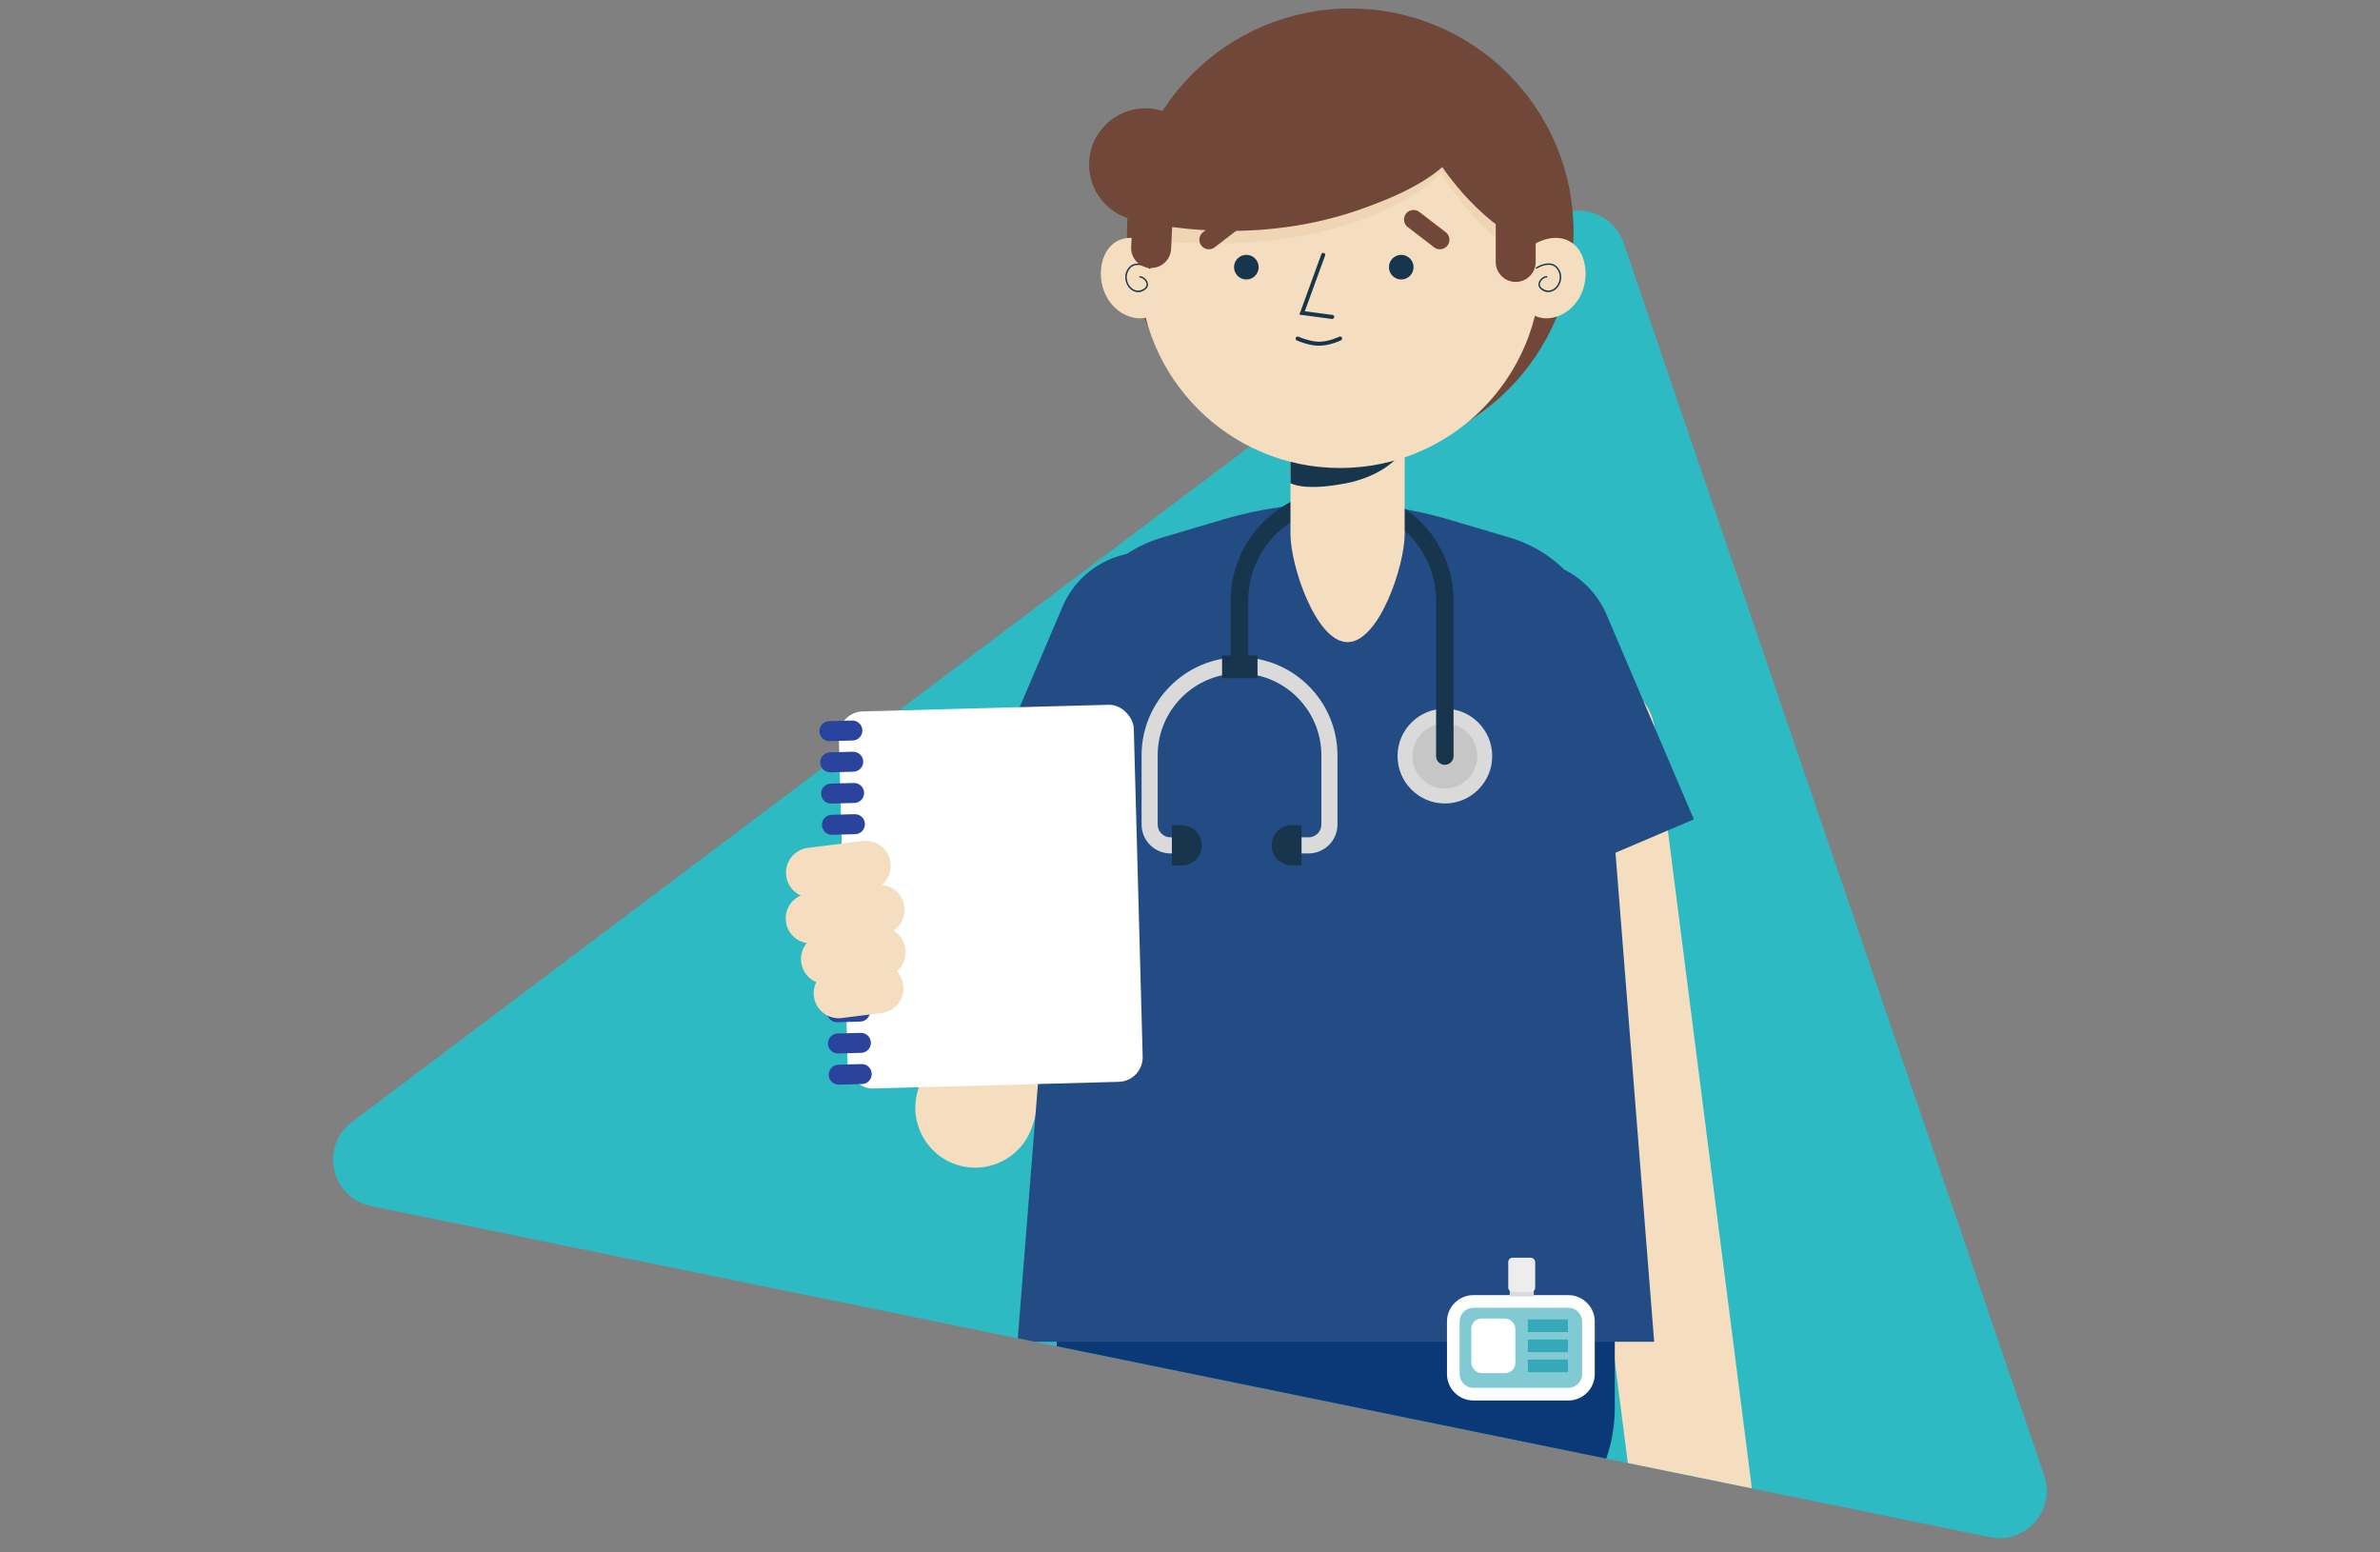<svg id="Layer_1" xmlns="http://www.w3.org/2000/svg" viewBox="0 0 460 300"><rect x="0" y="0" width="460" height="300" fill="#808080" stroke="none"/><defs><style>.cls-1{fill:none}.cls-2{clip-path:url(#clippath)}.cls-3{fill:#f5ddbf}.cls-4{fill:#ededed}.cls-5{fill:#fff}.cls-6{fill:#f0d5b4}.cls-7{fill:#dadada}.cls-8{fill:#c6c6c6}.cls-9{fill:#17364e}.cls-10{fill:#234c84}.cls-11{fill:#36a9b8}.cls-12{fill:#0b3876}.cls-13{fill:#704738}.cls-14{fill:#704739}.cls-15{fill:#2a439d}.cls-16{fill:#2dbac2}.cls-17{fill:#82cad3}</style><clipPath id="clippath"><path class="cls-1" d="M68.05 216.8L190.91-14.44c4.97-3.74 149.23 20.69 151.24 26.58l52.95 272.97c2.28 6.69-3.56 13.33-10.49 11.92L71.72 233.07c-7.72-1.58-9.97-11.53-3.67-16.27z"/></clipPath></defs><path class="cls-16" d="M68.05 216.8L299.64 42.57c4.97-3.74 12.15-1.53 14.16 4.36l81.3 238.19c2.28 6.69-3.56 13.33-10.49 11.92L71.72 233.07c-7.72-1.58-9.97-11.53-3.67-16.27z"/><g class="cls-2"><path class="cls-3" d="M188.5 225.65c-1.1 0-2.23-.16-3.34-.49-6.13-1.84-9.6-8.3-7.76-14.43l21.98-73.14c1.84-6.13 8.3-9.6 14.43-7.76 6.13 1.84 9.6 8.3 7.76 14.43l-21.98 73.14c-1.51 5.01-6.11 8.25-11.09 8.25zm138.47 74.01c-5.74 0-10.73-4.27-11.48-10.12l-18.6-145.61c-.81-6.35 3.68-12.15 10.02-12.96 6.35-.81 12.15 3.68 12.96 10.02l18.6 145.61c.81 6.35-3.68 12.15-10.02 12.96-.5.06-.99.09-1.48.09z"/><path class="cls-10" d="M220.49 170.43l-31.99-13.64 16.86-39.54c3.77-8.83 13.98-12.94 22.82-9.17 8.83 3.77 12.94 13.98 9.17 22.82l-16.86 39.54z"/><path class="cls-12" transform="rotate(-66.9 204.092 163.433)" d="M200.22 144.61H207.94V182.24H200.22z"/><path class="cls-10" d="M295.39 171.97l31.99-13.64-16.86-39.54c-3.77-8.83-13.98-12.94-22.82-9.17-8.83 3.77-12.94 13.98-9.17 22.82l16.86 39.54z"/><path class="cls-12" d="M204.25 249.98H312.1v22.14c0 16.34-13.27 29.61-29.61 29.61h-48.63c-16.34 0-29.61-13.27-29.61-29.61v-22.14z"/><path class="cls-10" d="M319.71 259.29H196.67l10.68-135.07c.74-9.42 7.6-17.48 17.33-20.36l11.61-3.44a77.35 77.35 0 0 1 43.8 0l11.61 3.44c9.73 2.88 16.58 10.94 17.33 20.36l10.68 135.07z"/><path class="cls-7" d="M252.92 164.92h-2.93v-3.11h2.93c1.36 0 2.47-1.11 2.47-2.47v-13.37c0-8.73-7.1-15.84-15.82-15.84s-15.82 7.1-15.82 15.84v13.37c0 1.36 1.11 2.47 2.47 2.47h2.44v3.11h-2.44c-3.08 0-5.58-2.5-5.58-5.58v-13.37c0-10.45 8.49-18.95 18.93-18.95s18.93 8.5 18.93 18.95v13.37c0 3.08-2.5 5.58-5.58 5.58z"/><path class="cls-9" d="M226.5 159.48h1.99a3.886 3.886 0 0 1 0 7.77h-1.99v-7.77z"/><path class="cls-9" d="M245.68 159.48h1.99a3.886 3.886 0 0 1 0 7.77h-1.99v-7.77z" transform="rotate(-180 248.62 163.36)"/><ellipse class="cls-8" cx="279.26" cy="146.11" rx="7.71" ry="7.71"/><path class="cls-7" d="M279.26 155.27c-5.05 0-9.15-4.11-9.15-9.16s4.11-9.16 9.15-9.16 9.15 4.11 9.15 9.16-4.11 9.16-9.15 9.16zm0-15.43c-3.45 0-6.26 2.81-6.26 6.27s2.81 6.27 6.26 6.27 6.26-2.81 6.26-6.27-2.81-6.27-6.26-6.27z"/><path class="cls-9" d="M279.26 147.8c-.94 0-1.7-.76-1.7-1.7v-29.99c0-10.02-8.14-18.17-18.15-18.17s-18.15 8.15-18.15 18.17v12.48c0 .94-.76 1.7-1.7 1.7s-1.7-.76-1.7-1.7v-12.48c0-11.89 9.66-21.56 21.54-21.56s21.54 9.67 21.54 21.56v29.99c0 .94-.76 1.7-1.7 1.7z"/><path class="cls-9" d="M236.2 126.66H243.05V131.06H236.2z"/><path class="cls-3" d="M260.46 124.09c6.09 0 11.03-14.77 11.03-20.86V71.91h-22.07v31.32c0 6.09 4.94 20.86 11.03 20.86z"/><path class="cls-9" d="M259.85 93.46c8.98-1.7 11.64-6.85 11.64-6.85V73.08h-22.07v20.28s2.44 1.61 10.42.09z"/><circle class="cls-13" cx="260.98" cy="44.79" r="43.15"/><circle class="cls-3" cx="259.01" cy="51.63" r="38.81"/><path class="cls-6" d="M220.2 46.24c42.54 4.81 58.31-12.79 58.31-12.79s10.53 17.61 22.21 17.61c-2.91-19.96-10.65-39.92-37.99-39.92s-39.13 16.97-42.54 35.11z"/><circle class="cls-9" cx="240.89" cy="51.63" r="2.38"/><circle class="cls-9" cx="270.83" cy="51.63" r="2.38"/><path class="cls-9" d="M257.49 61.64h-.05l-6.3-.84 4.25-11.68a.382.382 0 1 1 .72.26l-3.92 10.77 5.35.71c.21.03.36.22.33.43-.03.19-.19.33-.38.33zm-2.52 5.17c-2.01 0-4.24-.98-4.33-1.03-.19-.09-.28-.32-.19-.51.09-.19.32-.28.51-.2.02 0 2.17.96 4.02.96s3.84-.95 3.86-.96c.19-.09.42-.01.52.18.09.19.01.42-.18.52-.09.04-2.18 1.03-4.2 1.03z"/><path class="cls-13" d="M220.2 43.1c42.54 4.81 58.56-10.82 58.56-10.82s10.29 15.64 21.96 15.64C297.81 27.96 290.07 8 262.73 8s-39.13 16.97-42.54 35.11z"/><path class="cls-3" d="M212.94 51.07c-.87 4.43 1.53 8.88 5.45 10.13s6.94-1.32 7.7-5.36c.89-4.76-1.39-8.25-5.3-9.5s-7.06.7-7.85 4.73z"/><path class="cls-9" d="M219.96 56.45c-.65 0-1.22-.32-1.62-.73-.89-.92-1.27-2.63-.21-3.97 1.43-1.81 4.18-.08 4.21-.06.06.04.08.13.04.19s-.13.08-.19.04c-.03-.02-2.56-1.61-3.84 0-.96 1.22-.62 2.76.19 3.6.59.61 1.59.98 2.64.21.47-.35.47-.76.38-1.05-.17-.54-.76-1.03-1.26-1.04-.08 0-.14-.07-.13-.14 0-.07.06-.13.14-.13.62.02 1.31.59 1.51 1.24.16.53 0 1.01-.48 1.36-.48.35-.95.5-1.38.5z"/><g><path class="cls-3" d="M306.29 51.07c.87 4.43-1.53 8.88-5.45 10.13s-6.94-1.32-7.7-5.36c-.89-4.76 1.39-8.25 5.3-9.5s7.06.7 7.85 4.73z"/><path class="cls-9" d="M299.27 56.45c-.44 0-.91-.14-1.38-.5-.47-.35-.64-.83-.48-1.36.2-.65.9-1.22 1.51-1.24.07 0 .14.06.14.13 0 .08-.06.14-.13.14-.5.02-1.09.5-1.26 1.04-.09.29-.1.7.38 1.05 1.05.78 2.05.4 2.64-.21.81-.84 1.15-2.38.19-3.6-1.28-1.61-3.82-.02-3.84 0-.06.04-.15.02-.19-.04a.142.142 0 0 1 .04-.19c.03-.02 2.78-1.75 4.21.06 1.06 1.34.69 3.04-.21 3.97-.4.42-.97.73-1.62.73z"/></g><path class="cls-14" d="M292.95 54.48c-2.13 0-3.86-1.73-3.86-3.86V38.13c0-2.13 1.73-3.86 3.86-3.86s3.86 1.73 3.86 3.86v12.49c0 2.13-1.73 3.86-3.86 3.86zm-70.46-2.7h-.18a3.866 3.866 0 0 1-3.68-4.04l.46-9.79c.1-2.13 1.89-3.76 4.04-3.68 2.13.1 3.78 1.91 3.68 4.04l-.46 9.79a3.865 3.865 0 0 1-3.85 3.68z"/><g><rect class="cls-17" x="280.89" y="251.5" width="26.12" height="17.92" rx="3.89" ry="3.89"/><path class="cls-5" d="M303.12 270.64h-18.34c-2.82 0-5.11-2.29-5.11-5.11v-10.14c0-2.82 2.29-5.11 5.11-5.11h18.34c2.82 0 5.11 2.29 5.11 5.11v10.14c0 2.82-2.29 5.11-5.11 5.11zm-18.34-17.92c-1.47 0-2.67 1.2-2.67 2.67v10.14c0 1.47 1.2 2.67 2.67 2.67h18.34c1.47 0 2.67-1.2 2.67-2.67v-10.14c0-1.47-1.2-2.67-2.67-2.67h-18.34z"/><rect class="cls-5" x="284.37" y="254.8" width="8.51" height="10.55" rx="1.97" ry="1.97"/><path class="cls-17" d="M295.3 256.2L303.05 256.2"/><path class="cls-11" d="M295.3 254.98H303.05V257.42H295.3z"/><path class="cls-11" d="M295.3 258.86H303.05V261.3H295.3z"/><path class="cls-11" d="M295.3 262.73H303.05V265.17H295.3z"/><path class="cls-7" d="M291.8 246.61H296.44V250.55H291.8z"/><rect class="cls-4" x="291.51" y="243.05" width="5.21" height="6.61" rx=".83" ry=".83"/></g><g><rect class="cls-5" x="162.97" y="136.82" width="57.04" height="72.89" rx="4.75" ry="4.75" transform="rotate(-1.55 191.745 173.393)"/><path class="cls-15" d="M160.3 143.22c-1.04 0-1.9-.83-1.93-1.88-.03-1.07.81-1.95 1.88-1.98l4.45-.12c1.08 0 1.95.81 1.98 1.88s-.81 1.95-1.88 1.98l-4.45.12h-.05zm.16 6.03c-1.04 0-1.9-.83-1.93-1.88-.03-1.07.81-1.95 1.88-1.98l4.45-.12c1.08 0 1.95.81 1.98 1.88s-.81 1.95-1.88 1.98l-4.45.12h-.05zm.17 6.04c-1.04 0-1.9-.83-1.93-1.88-.03-1.07.81-1.95 1.88-1.98l4.45-.12c1.08-.01 1.95.81 1.98 1.88s-.81 1.95-1.88 1.98l-4.45.12h-.05zm.16 6.03c-1.04 0-1.9-.83-1.93-1.88-.03-1.07.81-1.95 1.88-1.98l4.45-.12c1.08-.01 1.95.81 1.98 1.88s-.81 1.95-1.88 1.98l-4.45.12h-.05zm.16 6.04c-1.04 0-1.9-.83-1.93-1.88-.03-1.07.81-1.95 1.88-1.98l4.45-.12c1.08-.02 1.95.81 1.98 1.88s-.81 1.95-1.88 1.98l-4.45.12h-.05zm.17 6.04c-1.04 0-1.9-.83-1.93-1.88-.03-1.07.81-1.95 1.88-1.98l4.45-.12c1.08-.02 1.95.81 1.98 1.88s-.81 1.95-1.88 1.98l-4.45.12h-.05zm.16 6.03c-1.04 0-1.9-.83-1.93-1.88-.03-1.07.81-1.95 1.88-1.98l4.45-.12c1.08-.02 1.95.81 1.98 1.88s-.81 1.95-1.88 1.98l-4.45.12h-.05zm.16 6.04c-1.04 0-1.9-.83-1.93-1.88-.03-1.07.81-1.95 1.88-1.98l4.45-.12c1.08-.03 1.95.81 1.98 1.88s-.81 1.95-1.88 1.98l-4.45.12h-.05zm.17 6.04c-1.04 0-1.9-.83-1.93-1.88-.03-1.07.81-1.95 1.88-1.98l4.45-.12c1.07-.03 1.95.81 1.98 1.88s-.81 1.95-1.88 1.98l-4.45.12h-.05zm.16 6.03c-1.04 0-1.9-.83-1.93-1.88-.03-1.07.81-1.95 1.88-1.98l4.45-.12c1.07-.03 1.95.81 1.98 1.88s-.81 1.95-1.88 1.98l-4.45.12h-.05zm.17 6.04c-1.04 0-1.9-.83-1.93-1.88-.03-1.07.81-1.95 1.88-1.98l4.45-.12c1.07-.03 1.95.81 1.98 1.88s-.81 1.95-1.88 1.98l-4.45.12h-.05zm.16 6.03c-1.04 0-1.9-.83-1.93-1.88-.03-1.07.81-1.95 1.88-1.98l4.45-.12c1.07-.04 1.95.81 1.98 1.88s-.81 1.95-1.88 1.98l-4.45.12h-.05z"/><path class="cls-3" d="M156.73 173.47c-2.4 0-4.48-1.79-4.78-4.23a4.829 4.829 0 0 1 4.19-5.39l10.59-1.32a4.829 4.829 0 0 1 5.39 4.19 4.829 4.829 0 0 1-4.19 5.39l-10.59 1.32c-.2.03-.41.04-.6.04z"/><path class="cls-3" d="M156.68 182.31c-2.4 0-4.48-1.79-4.78-4.23a4.829 4.829 0 0 1 4.19-5.39l13.31-1.66a4.829 4.829 0 0 1 5.39 4.19 4.829 4.829 0 0 1-4.19 5.39l-13.31 1.66c-.2.03-.41.04-.6.04z"/><path class="cls-3" d="M159.63 190.16c-2.4 0-4.48-1.79-4.78-4.23a4.829 4.829 0 0 1 4.19-5.39l10.59-1.32a4.829 4.829 0 0 1 5.39 4.19 4.829 4.829 0 0 1-4.19 5.39l-10.59 1.32c-.2.03-.41.04-.6.04z"/><path class="cls-3" d="M162.09 196.77c-2.4 0-4.48-1.79-4.78-4.23a4.829 4.829 0 0 1 4.19-5.39l7.69-.96a4.823 4.823 0 0 1 5.39 4.19 4.829 4.829 0 0 1-4.19 5.39l-7.69.96c-.2.03-.41.04-.6.04z"/></g><path class="cls-14" d="M237.76 44.62c-11.03 0-18.82-2.19-19.4-2.35-5.78-1.67-9.1-7.7-7.44-13.48 1.66-5.76 7.67-9.09 13.43-7.45.43.12 18.56 4.92 35.76-3.22 5.44-2.57 11.92-.25 14.49 5.19 2.57 5.44.25 11.92-5.19 14.49-11.27 5.33-22.57 6.82-31.67 6.82z"/><path class="cls-13" d="M233.65 48.17a1.842 1.842 0 0 1-1.12-3.3l5.09-3.91c.81-.62 1.96-.47 2.58.34.62.8.47 1.96-.34 2.58l-5.09 3.91c-.33.26-.73.38-1.12.38zm44.65 0c-.39 0-.78-.12-1.12-.38l-5.09-3.91c-.8-.62-.96-1.77-.34-2.58.62-.8 1.77-.96 2.58-.34l5.09 3.91c.8.62.96 1.77.34 2.58-.36.47-.91.72-1.46.72z"/></g></svg>
